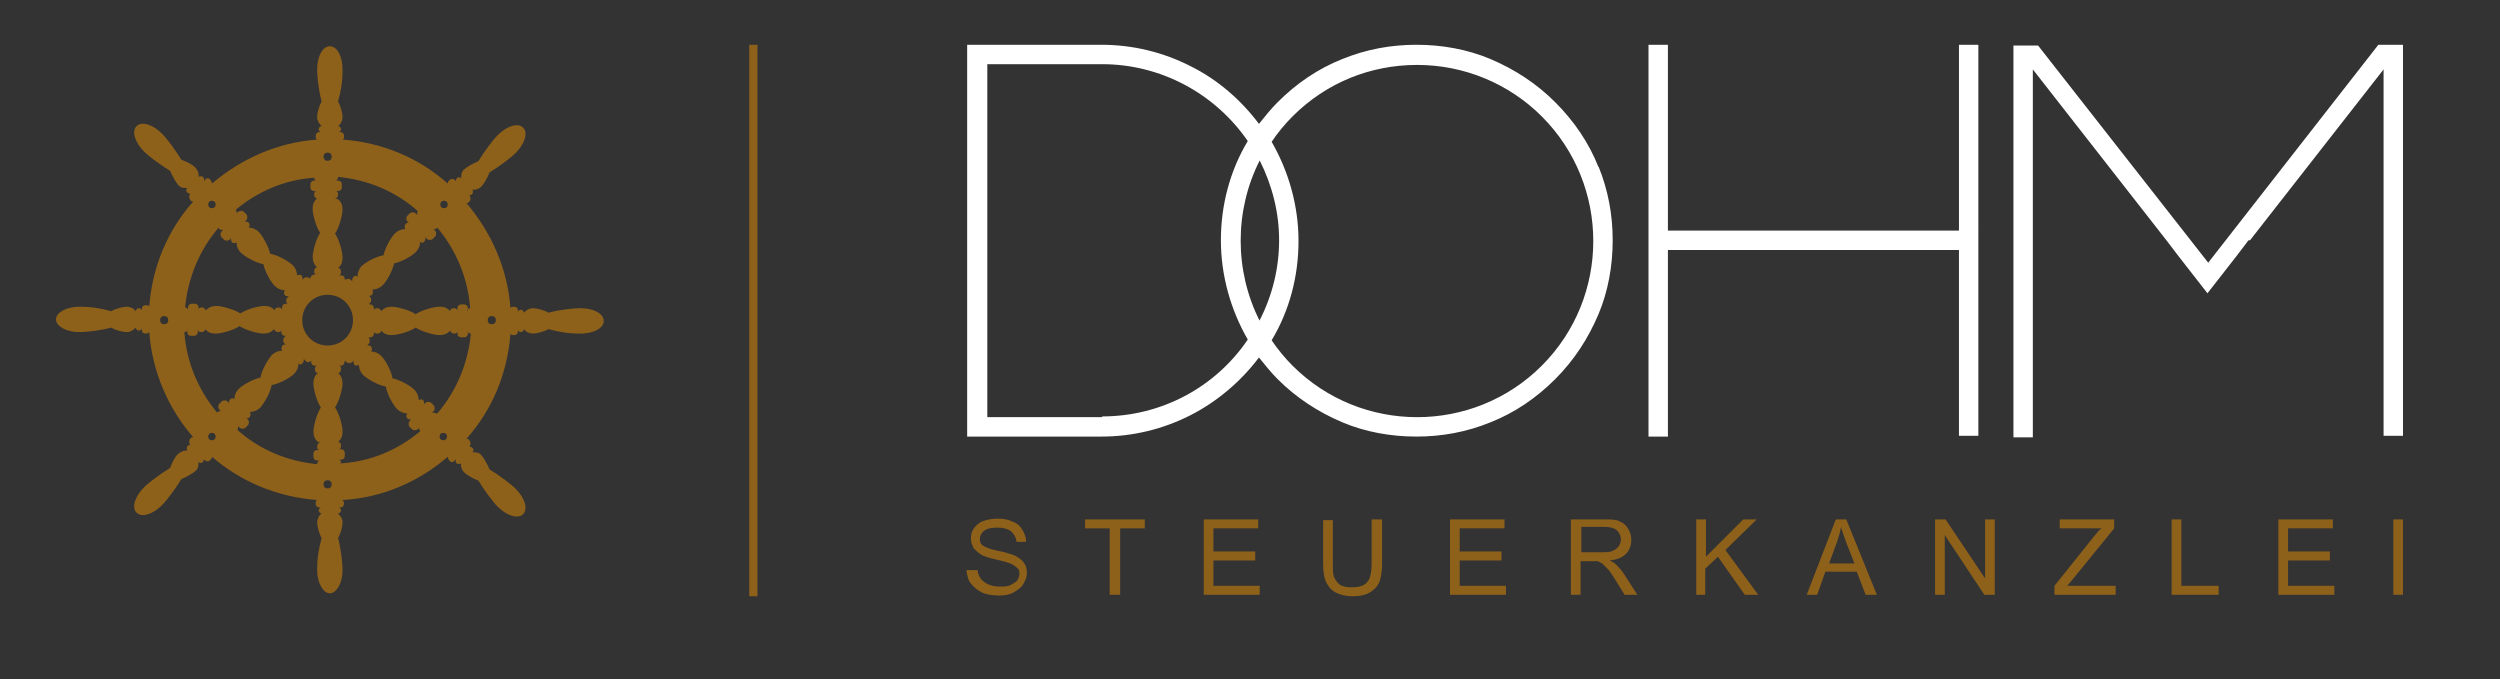 <svg xmlns="http://www.w3.org/2000/svg" viewBox="0 0 335 91"><rect x="0" y="0" width="335" height="91" fill="#333333" stroke="none"/><defs><style>      .st0 {        fill: #090c39;      }      .st1, .st2 {        fill: #8e611b;      }      .st3 {        fill: #fff;      }      .st2 {        fill-rule: evenodd;      }      .st4 {        display: none;      }    </style></defs><g id="Marinblau" class="st4"><rect class="st0" x="-13" y="-14" width="388" height="113"></rect></g><g id="Steuerkanzlei-Carsten-Dohm"><g id="STEUERKANZLEI"><path class="st1" d="M129.7,76.4h1.3c0,.4.2.8.4,1.1.2.3.6.6,1,.8.5.2,1,.3,1.6.3s1,0,1.4-.2c.4-.2.7-.4.9-.6.2-.3.3-.6.3-.9s0-.6-.3-.8c-.2-.2-.5-.4-.9-.6-.3-.1-.9-.3-1.8-.5-.9-.2-1.6-.4-2-.6-.5-.3-.8-.6-1.1-.9-.2-.4-.4-.8-.4-1.3s.1-1,.4-1.4c.3-.4.7-.8,1.3-1,.6-.2,1.2-.3,1.9-.3s1.4.1,2,.4c.6.2,1,.6,1.3,1.1.3.5.5,1,.5,1.6h-1.3c0-.5-.3-1-.7-1.4-.4-.3-1-.5-1.8-.5s-1.4.1-1.8.4c-.4.3-.6.7-.6,1.1s.1.7.4.9c.3.2.9.5,2,.7,1.1.2,1.8.5,2.2.6.6.3,1,.6,1.3,1,.3.4.4.9.4,1.4s-.2,1-.5,1.5c-.3.5-.8.8-1.3,1.1s-1.2.4-1.9.4-1.7-.1-2.3-.4c-.6-.3-1.1-.7-1.5-1.2-.4-.5-.5-1.1-.6-1.8h0ZM129.7,76.4"></path><path class="st1" d="M148.7,79.7v-8.9h-3.3v-1.2h8v1.2h-3.3v8.9h-1.3ZM148.7,79.7"></path><path class="st1" d="M161.3,79.7v-10.1h7.3v1.2h-6v3.1h5.6v1.2h-5.6v3.4h6.2v1.2h-7.6ZM161.3,79.7"></path><path class="st1" d="M183.9,69.6h1.3v5.8c0,1-.1,1.8-.3,2.4-.2.6-.6,1.1-1.2,1.5-.6.4-1.4.6-2.4.6s-1.7-.2-2.3-.5c-.6-.3-1-.8-1.3-1.4-.3-.6-.4-1.5-.4-2.5v-5.8h1.3v5.8c0,.9,0,1.5.2,1.9.2.4.4.7.8,1,.4.2.9.3,1.5.3,1,0,1.7-.2,2.1-.7.4-.4.6-1.3.6-2.6v-5.8ZM183.9,69.6"></path><path class="st1" d="M194.3,79.7v-10.1h7.3v1.2h-6v3.1h5.6v1.2h-5.6v3.4h6.2v1.2h-7.6ZM194.3,79.7"></path><path class="st1" d="M210.5,79.7v-10.1h4.5c.9,0,1.6,0,2.1.3.5.2.8.5,1.1,1,.3.5.4,1,.4,1.5s-.2,1.3-.7,1.8c-.5.5-1.2.8-2.2.9.4.2.6.3.8.5.4.4.8.8,1.1,1.3l1.8,2.8h-1.7l-1.3-2.1c-.4-.6-.7-1.1-1-1.4-.3-.3-.5-.5-.7-.7-.2-.1-.4-.2-.6-.3-.1,0-.4,0-.7,0h-1.6v4.5h-1.3ZM211.8,74h2.9c.6,0,1.1,0,1.4-.2.3-.1.6-.3.8-.6.2-.3.3-.6.3-.9,0-.5-.2-.9-.5-1.2-.3-.3-.9-.5-1.6-.5h-3.2v3.4ZM211.8,74"></path><path class="st1" d="M227.3,79.7v-10.1h1.3v5l5-5h1.8l-4.2,4.1,4.4,6h-1.8l-3.6-5.1-1.7,1.6v3.5h-1.3ZM227.3,79.7"></path><path class="st1" d="M242.1,79.7l3.9-10.1h1.4l4.1,10.1h-1.5l-1.2-3.1h-4.2l-1.1,3.1h-1.4ZM245.1,75.5h3.4l-1.1-2.8c-.3-.9-.6-1.6-.7-2.1-.1.6-.3,1.3-.5,1.9l-1.1,3ZM245.1,75.5"></path><path class="st1" d="M259.3,79.7v-10.1h1.4l5.3,7.9v-7.9h1.3v10.1h-1.4l-5.3-8v8h-1.3ZM259.3,79.7"></path><path class="st1" d="M275.3,79.7v-1.2l5.2-6.5c.4-.5.7-.9,1.1-1.2h-5.6v-1.2h7.3v1.2l-5.7,7-.6.7h6.5v1.2h-8ZM275.3,79.7"></path><path class="st1" d="M291,79.7v-10.1h1.3v8.9h5v1.2h-6.3ZM291,79.7"></path><path class="st1" d="M305.3,79.7v-10.1h7.3v1.2h-6v3.1h5.6v1.2h-5.6v3.4h6.2v1.2h-7.6ZM305.3,79.7"></path><rect class="st1" x="320.7" y="69.6" width="1.3" height="10.1"></rect></g><g id="DOHM"><path class="st3" d="M214.2,22.4c-1.3-3.3-3.3-6.2-5.8-8.7-2.5-2.5-5.4-4.4-8.7-5.8-3.1-1.3-6.5-1.9-9.9-1.9h0c-3.4,0-6.7.6-9.9,1.9-3.3,1.3-6.2,3.3-8.7,5.8-.9.9-1.7,1.9-2.5,2.9-2.4-3.2-5.5-5.9-9.1-7.7-3.7-1.9-7.8-2.9-12-2.9h-18v52.5h18c4.2,0,8.3-1,12-2.9,3.5-1.8,6.7-4.5,9.1-7.7.8,1,1.6,2,2.5,2.9,2.5,2.5,5.4,4.4,8.7,5.8,3.1,1.3,6.5,1.9,9.9,1.9s6.7-.6,9.9-1.9c3.3-1.3,6.2-3.3,8.7-5.8,2.5-2.5,4.4-5.4,5.8-8.7,1.3-3.1,1.9-6.5,1.9-9.9s-.6-6.7-1.9-9.9h0ZM147.7,55.9h-15.4V8.6h15.4c7.8,0,15.1,3.9,19.5,10.3-2.4,4-3.6,8.6-3.6,13.3s1.3,9.3,3.6,13.3c-4.4,6.5-11.7,10.3-19.5,10.3h0ZM168.8,43c-3.4-6.7-3.4-14.8,0-21.5,1.7,3.4,2.6,7,2.6,10.7s-.9,7.4-2.6,10.7h0ZM206.6,49c-9.2,9.2-24.2,9.2-33.4,0-1-1-2-2.2-2.8-3.4,2.4-4,3.6-8.6,3.6-13.3s-1.3-9.3-3.6-13.3c.8-1.2,1.8-2.4,2.8-3.4,4.5-4.5,10.4-6.9,16.7-6.9s12.3,2.5,16.7,6.9c9.2,9.2,9.2,24.2,0,33.4h0ZM206.6,49"></path><path class="st3" d="M223.5,33.5h39v24.9h2.6V6h-2.6v24.9h-39V6h-2.6v52.5h2.6v-24.9ZM223.5,33.5"></path><path class="st3" d="M301.5,32.2l17.9-22.9v49.1h2.6V6h0s-3.3,0-3.3,0l-22.8,29.2-22.8-29.1h0s-3.3,0-3.3,0h0v52.5h2.6V9.3l17.9,22.9,1.6,2.1,3.9,5h0s3.9-5,3.9-5l1.6-2.1ZM301.5,32.2"></path></g><rect id="Trennbalken" class="st1" x="100.4" y="6" width="1.1" height="73.9"></rect><path id="Steuerrad" class="st2" d="M73.5,41.9c1.5-.4,3.3-.6,4.3-.6,1.7,0,3.1.7,3.1,1.7s-1.4,1.7-3.1,1.7-2.8-.2-4.3-.6c-.7.4-1.7.6-2.1.6s-.9-.2-1.2-.6c0,.2-.2.4-.4.4s-.3-.1-.4-.3v.2c0,.3-.2.5-.5.5h-.1c-.2,0-.3,0-.4-.2-.4,5.4-2.5,10.3-5.9,14.1.1,0,.3,0,.4.2h0c.2.3.2.6,0,.8h-.1c.2,0,.3.1.5.2.2.2.2.4,0,.6.4,0,.9,0,1.2.4.3.3.8,1.2,1.1,1.9,1.3.8,2.8,1.9,3.5,2.6,1.2,1.2,1.7,2.7,1,3.4-.7.7-2.2.2-3.4-1-.7-.7-1.8-2.2-2.6-3.5-.8-.3-1.6-.8-1.9-1.1-.3-.3-.5-.8-.4-1.2-.2.1-.4.1-.6,0-.1-.1-.2-.3-.1-.5h-.1c-.2.4-.6.4-.8.1h0c-.1-.2-.2-.3-.2-.5-3.8,3.3-8.7,5.5-14.1,5.8,0,.1.2.2.2.4h0c0,.4-.2.6-.5.6h-.2c.1,0,.3.2.3.4s-.2.4-.4.4c.3.3.6.7.6,1.2s-.2,1.4-.6,2.1c.4,1.5.6,3.3.6,4.3,0,1.7-.8,3.1-1.7,3.1s-1.7-1.4-1.7-3.1.2-2.8.6-4.3c-.4-.7-.6-1.7-.6-2.1s.2-.9.6-1.2c-.2,0-.4-.2-.4-.4s.1-.3.3-.4h-.2c-.3,0-.5-.2-.5-.5h0c0-.3,0-.4.2-.5-5.4-.4-10.3-2.5-14.1-5.8,0,.1,0,.3-.2.4h0c-.2.3-.6.3-.8,0h-.1c0,0,0,.2-.1.3-.2.2-.4.2-.6,0,0,.4,0,.9-.4,1.2-.3.3-1.2.8-1.9,1.1-.8,1.3-1.9,2.8-2.6,3.5-1.2,1.2-2.7,1.7-3.4,1-.7-.7-.2-2.2,1-3.4.7-.7,2.2-1.8,3.5-2.6.3-.8.7-1.6,1.1-1.9s.8-.5,1.2-.4c-.1-.2-.1-.4,0-.6s.3-.2.5-.1h-.1c-.2-.4-.2-.7,0-.9h0c.1-.2.2-.2.4-.2-3.3-3.8-5.5-8.7-5.9-14.1,0,0-.2.2-.4.2h-.1c-.3,0-.5-.2-.5-.5v-.2c0,.1-.2.3-.4.3s-.4-.2-.4-.4c-.3.3-.7.6-1.2.6s-1.4-.2-2.1-.6c-1.5.4-3.3.6-4.3.6-1.7,0-3.1-.8-3.1-1.7s1.4-1.7,3.1-1.7,2.8.2,4.3.6c.7-.4,1.7-.6,2.1-.6s.9.2,1.2.6c0-.2.2-.4.4-.4s.3.1.4.3v-.2c0-.3.2-.5.5-.5h.1c.2,0,.3,0,.4.2.4-5.4,2.5-10.3,5.9-14.1-.1,0-.3,0-.4-.2h0c-.2-.3-.2-.6,0-.8h.1c-.2,0-.3-.1-.5-.2-.2-.2-.2-.4,0-.6-.4,0-.9,0-1.2-.4-.3-.3-.8-1.2-1.1-1.9-1.3-.8-2.8-1.9-3.5-2.6-1.2-1.2-1.7-2.7-1-3.4.7-.7,2.2-.2,3.4,1,.7.7,1.8,2.2,2.6,3.5.8.3,1.6.7,1.9,1.1.3.3.5.8.4,1.2.2-.1.4-.1.6,0,.1.1.2.3.1.5h.1c.2-.4.6-.4.8-.1h0c.1.2.2.3.2.5,3.9-3.3,8.7-5.5,14.1-5.9-.1,0-.2-.2-.2-.4h0c0-.4.2-.6.5-.6h.2c-.1,0-.3-.2-.3-.4s.2-.4.4-.4c-.3-.3-.6-.7-.6-1.2s.2-1.4.6-2.1c-.4-1.5-.6-3.3-.6-4.3,0-1.7.7-3.1,1.7-3.1s1.7,1.4,1.7,3.1-.2,2.8-.6,4.3c.4.7.6,1.7.6,2.1s-.2.9-.6,1.2c.2,0,.4.2.4.4s-.1.3-.3.4h.2c.3,0,.5.2.5.5h0c0,.3,0,.4-.2.5,5.4.4,10.3,2.5,14.1,5.9,0-.1,0-.3.2-.4h0c.2-.3.6-.3.8,0h.1c0,0,0-.2.1-.3.2-.2.4-.2.6,0,0-.4,0-.9.4-1.2.3-.3,1.2-.8,1.9-1.1.8-1.3,1.9-2.8,2.6-3.5,1.2-1.2,2.7-1.7,3.4-1,.7.7.2,2.2-1,3.4-.7.7-2.2,1.8-3.5,2.6-.3.8-.8,1.6-1.1,1.9-.3.3-.8.5-1.2.4.1.2.1.4,0,.6-.1.1-.3.2-.5.1h.1c.2.4.2.7,0,.9h0c-.1.2-.3.2-.4.2,3.3,3.9,5.5,8.7,5.9,14.1,0-.1.2-.2.4-.2h.1c.3,0,.5.2.5.5v.2c0-.1.2-.3.4-.3s.4.2.4.4c.3-.3.7-.6,1.2-.6s1.4.2,2.1.6h0ZM44.3,20.6c-.2-.2-.6-.2-.8,0-.2.2-.2.6,0,.8.2.2.6.2.8,0,.2-.2.2-.6,0-.8h0ZM42.4,23.8h0c-4.1.2-7.8,1.8-10.8,4.3h0c.1.2.2.4.1.5l.2-.2c.2-.2.6-.2.8,0l.3.3c.2.2.2.6,0,.8l-.2.2c.2,0,.4,0,.5.1h0c.2.3.2.5,0,.7.5,0,1,.2,1.4.6s1.3,1.9,1.5,2.9c1.1.2,2.4,1,3,1.5.4.4.6.9.6,1.4.2-.1.5-.1.6,0h0c.1.2.2.4.1.6l.2-.2c.2-.2.6-.2.8,0h0s0,0,.1,0c0-.3.3-.5.5-.5h.3c-.2,0-.3-.2-.3-.4h0c0-.4.2-.6.4-.6-.4-.3-.6-.8-.6-1.4s.4-2.3,1-3.2c-.6-.9-1-2.5-1-3.2s.2-1.1.6-1.4c-.2,0-.4-.2-.4-.5h0c0-.3.1-.5.3-.5h-.3c-.3,0-.5-.2-.5-.5v-.4c0-.3.2-.5.5-.5h.3c-.2,0-.3-.2-.3-.4h0ZM45.3,26.7c.4.3.6.8.6,1.4s-.4,2.3-1,3.2c.6.9,1,2.5,1,3.2s-.2,1.1-.6,1.4c.2,0,.4.2.4.5h0c0,.3-.1.5-.3.5h.3c.3,0,.5.2.5.5h0c0,0,0,0,.1.1.2-.2.5-.2.7,0l.2.2c0-.2,0-.4.1-.5h0c.2-.3.4-.3.6-.1,0-.5.2-1,.5-1.4.5-.5,1.9-1.3,3-1.5.2-1,1-2.4,1.5-2.9.4-.4.9-.6,1.4-.6-.1-.2-.1-.5,0-.6h0c.1-.2.3-.3.5-.2l-.2-.2c-.2-.2-.2-.6,0-.8l.3-.3c.2-.2.6-.2.8,0l.2.2c0-.2,0-.4.1-.5h0c-2.9-2.6-6.6-4.2-10.7-4.6h0c0,.3-.1.4-.3.5h.3c.3,0,.5.2.5.5v.4c0,.3-.2.5-.5.5h-.3c.2,0,.3.2.3.4h0c0,.4-.2.6-.4.6h0ZM28.9,27.4c0-.3-.2-.5-.5-.5s-.5.2-.5.5.2.5.5.5.5-.2.5-.5h0ZM60,27.4c0-.3-.2-.5-.5-.5s-.5.2-.5.5.2.5.5.5.5-.2.5-.5h0ZM29.3,30.5h0c-2.5,2.9-4.1,6.6-4.5,10.7h0c.2,0,.3.1.4.3v-.3c0-.3.2-.5.5-.5h.4c.3,0,.5.2.5.5v.3c0-.2.2-.3.4-.3h.1c.2,0,.4.2.5.4.3-.4.8-.6,1.4-.6s2.3.4,3.2,1c.9-.6,2.5-1,3.2-1s1.1.2,1.4.6c0-.2.2-.4.5-.4h.1c.2,0,.3.1.4.3v-.3c0-.3.2-.5.5-.5h.2s0,0,0,0h0c-.2-.3-.2-.6,0-.8l.2-.2c-.2,0-.4,0-.5-.1h0c-.2-.3-.2-.5,0-.7-.5,0-1-.2-1.4-.6-.5-.5-1.3-1.9-1.5-2.9-1.1-.2-2.4-1-3-1.5-.4-.4-.6-.9-.6-1.4-.2.1-.5.1-.6,0h0c-.1-.2-.2-.4-.1-.6l-.2.2c-.2.2-.6.2-.8,0l-.3-.3c-.2-.2-.2-.6,0-.8l.2-.2c-.2,0-.4,0-.5-.1h0ZM62.6,41.6c0-.2.2-.3.4-.3h0c-.3-4.1-1.9-7.8-4.4-10.8h0c-.1.2-.3.2-.5.2l.2.2c.2.2.2.6,0,.8l-.3.3c-.2.2-.6.2-.8,0l-.2-.2c0,.2,0,.4-.1.5h0c-.2.3-.4.3-.6.1,0,.5-.2,1-.6,1.4-.5.5-1.9,1.3-2.9,1.5-.2,1-1,2.4-1.5,2.9-.4.4-.9.6-1.4.6.1.2.1.5,0,.6h0c-.1.2-.3.3-.5.2l.2.2c.2.2.2.6,0,.8h-.1v.2h.1c.3,0,.5.2.5.5v.3c0-.2.2-.3.4-.3h.1c.2,0,.4.2.5.4.3-.4.8-.6,1.4-.6s2.3.4,3.2,1c.9-.6,2.5-1,3.2-1s1.1.2,1.4.6c0-.2.2-.4.5-.4h.1c.2,0,.3.1.4.3v-.3c0-.3.2-.5.5-.5h.4c.3,0,.5.2.5.5v.3ZM43.9,39.5c-1.9,0-3.4,1.5-3.4,3.4s1.5,3.4,3.4,3.4,3.4-1.5,3.4-3.4-1.5-3.4-3.4-3.4h0ZM21.6,43.3c.2.2.6.2.8,0,.2-.2.2-.6,0-.8-.2-.2-.6-.2-.8,0-.2.2-.2.6,0,.8h0ZM65.5,43.3c.2.2.6.2.8,0,.2-.2.2-.6,0-.8-.2-.2-.6-.2-.8,0-.2.2-.2.6,0,.8h0ZM30.8,53.6h0c.2-.3.4-.3.6-.1,0-.5.2-1,.6-1.4.5-.5,1.9-1.3,2.9-1.5.2-1.1,1-2.4,1.5-3,.4-.4.9-.6,1.4-.6-.1-.2-.1-.5,0-.6h0c.1-.2.3-.3.5-.2l-.2-.2c-.2-.2-.2-.6,0-.8l.2-.2h-.1c-.3,0-.5-.2-.5-.5v-.3c0,.2-.2.3-.4.3h-.1c-.2,0-.4-.2-.5-.4-.3.4-.8.6-1.4.6s-2.3-.4-3.2-1c-.9.6-2.5,1-3.2,1s-1.1-.2-1.4-.6c0,.2-.2.4-.5.4h-.1c-.2,0-.3-.1-.4-.3v.3c0,.3-.2.5-.5.5h-.4c-.3,0-.5-.2-.5-.5v-.3c0,.2-.2.3-.4.3h0c.3,4.1,1.9,7.8,4.4,10.8h0c.1-.2.3-.2.5-.2l-.2-.2c-.2-.2-.2-.6,0-.8l.3-.3c.2-.2.6-.2.8,0l.2.2c0-.2,0-.4.1-.5h0ZM58.6,55.4h0c2.5-2.9,4.1-6.6,4.5-10.7h0c-.2,0-.4-.1-.4-.3v.3c0,.3-.2.5-.5.5h-.4c-.3,0-.5-.2-.5-.5v-.3c0,.2-.2.3-.4.3h-.1c-.2,0-.4-.2-.5-.4-.3.4-.8.6-1.4.6s-2.3-.4-3.2-1c-.9.6-2.5,1-3.2,1s-1.1-.2-1.4-.6c0,.2-.2.4-.5.4h-.1c-.2,0-.4-.1-.4-.3v.3c0,.3-.2.5-.5.5h-.2,0c.2.3.2.6,0,.9l-.2.2c.2,0,.4,0,.5.1h0c.2.3.2.5,0,.7.5,0,1,.2,1.4.6.5.5,1.3,1.9,1.5,3,1,.2,2.4,1,2.9,1.5.4.4.6.9.6,1.4.2-.1.5-.1.6,0h0c.1.2.2.4.1.6l.2-.2c.2-.2.6-.2.8,0l.3.3c.2.2.2.6,0,.8l-.2.2c.2,0,.4,0,.5.1h0ZM42.6,59.2c-.4-.3-.6-.8-.6-1.4s.4-2.3,1-3.2c-.6-.9-1-2.5-1-3.2s.2-1.1.6-1.4c-.2,0-.4-.2-.4-.5h0c0-.3.1-.5.3-.5h-.3c-.3,0-.5-.2-.5-.5v-.2h0c-.2.3-.6.3-.8,0l-.2-.2c0,.2,0,.4-.1.5h0c-.2.3-.4.3-.6.1,0,.5-.2,1-.6,1.4-.5.5-1.9,1.3-3,1.5-.2,1.1-1,2.4-1.5,3-.4.4-.9.6-1.4.6.1.2.1.5,0,.6h0c-.1.2-.3.3-.5.2l.2.2c.2.2.2.6,0,.8l-.3.3c-.2.2-.6.2-.8,0l-.2-.2c0,.2,0,.4-.1.5h0c2.9,2.6,6.6,4.2,10.7,4.6h0c0-.3.1-.4.3-.5h-.3c-.3,0-.5-.2-.5-.5v-.4c0-.3.2-.5.5-.5h.3c-.2,0-.3-.2-.3-.4h0c0-.4.2-.6.4-.6h0ZM45.5,62.1h0c4.1-.2,7.8-1.8,10.8-4.3h0c-.1-.2-.2-.4-.1-.5l-.2.2c-.2.2-.6.2-.8,0l-.3-.3c-.2-.2-.2-.6,0-.8l.2-.2c-.2,0-.4,0-.5-.1h0c-.2-.3-.2-.5,0-.7-.5,0-1-.2-1.4-.6-.5-.5-1.3-1.9-1.5-3-1.1-.2-2.4-1-3-1.5-.4-.4-.6-.9-.6-1.4-.2.1-.5.1-.6,0h0c-.1-.2-.2-.4-.1-.6l-.2.2c-.2.2-.6.2-.8,0l-.2-.2h0c0,.4-.2.7-.5.7h-.3c.2,0,.3.2.3.4h0c0,.4-.2.6-.4.6.4.3.6.8.6,1.4s-.4,2.3-1,3.2c.6.9,1,2.5,1,3.2s-.2,1.1-.6,1.4c.2,0,.4.2.4.5h0c0,.3-.1.5-.3.5h.3c.3,0,.5.2.5.5v.4c0,.3-.2.5-.5.5h-.3c.2,0,.3.2.3.4h0ZM27.9,58.5c0,.3.2.5.5.5s.5-.2.5-.5-.2-.5-.5-.5-.5.2-.5.5h0ZM58.9,58.5c0,.3.2.5.5.5s.5-.2.5-.5-.2-.5-.5-.5-.5.2-.5.5h0ZM43.5,65.3c.2.2.6.2.8,0,.2-.2.2-.6,0-.8-.2-.2-.6-.2-.8,0-.2.2-.2.6,0,.8h0ZM43.5,65.3"></path></g></svg>